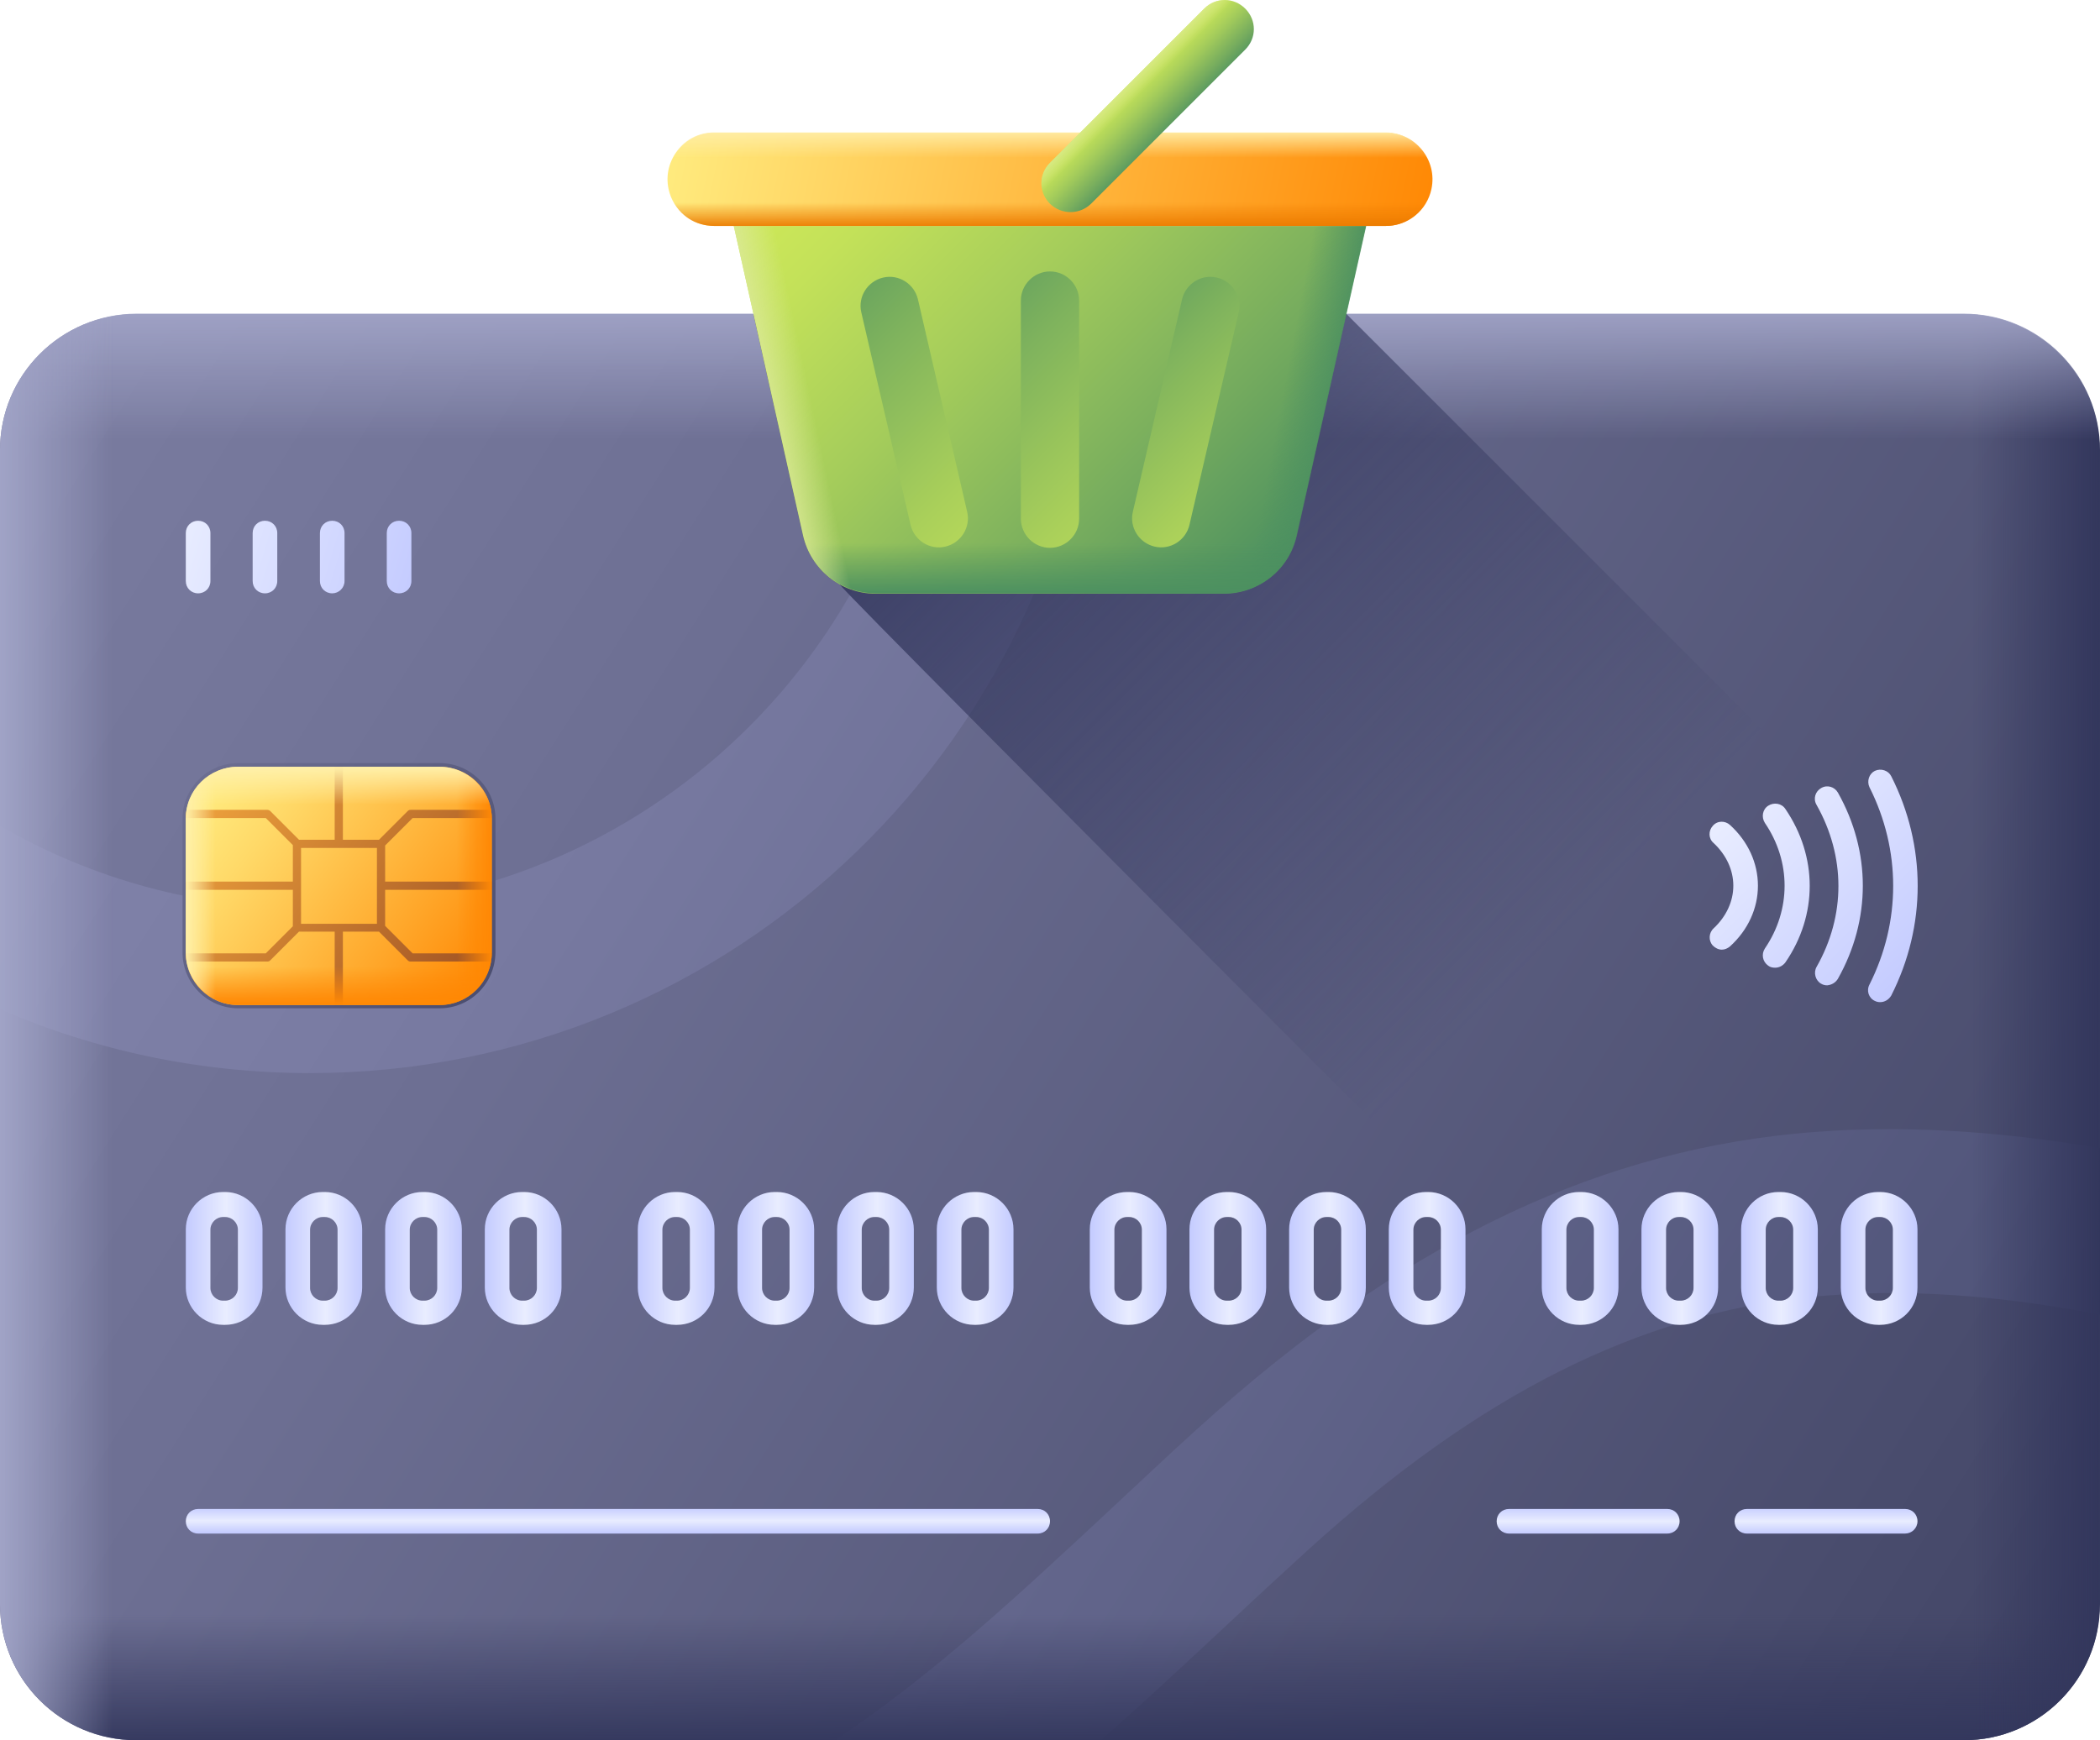 <svg xmlns="http://www.w3.org/2000/svg" xmlns:xlink="http://www.w3.org/1999/xlink" id="Layer_1" viewBox="0 0 512 424.4"><linearGradient id="SVGID_1_" gradientUnits="userSpaceOnUse" x1="-1.856" x2="504.697" y1="87.254" y2="407.935"><stop offset="0" stop-color="#7b7da1"></stop><stop offset=".31" stop-color="#6d6f93"></stop><stop offset=".899" stop-color="#494c6d"></stop><stop offset="1" stop-color="#424566"></stop></linearGradient><linearGradient id="SVGID_2_" gradientUnits="userSpaceOnUse" x1="1.491" x2="492.469" y1="101.296" y2="414.572"><stop offset="0" stop-color="#8587ae"></stop><stop offset=".31" stop-color="#7779a0"></stop><stop offset=".899" stop-color="#51557a"></stop><stop offset="1" stop-color="#4a4e73"></stop></linearGradient><linearGradient id="lg1"><stop offset="0" stop-color="#32365c"></stop><stop offset="1" stop-color="#32365c" stop-opacity="0"></stop></linearGradient><linearGradient id="SVGID_3_" gradientTransform="matrix(1 0 0 -1 0 -12995.827)" gradientUnits="userSpaceOnUse" x1="255.999" x2="255.999" xlink:href="#lg1" y1="-13422.626" y2="-13389.601"></linearGradient><linearGradient id="SVGID_4_" gradientTransform="matrix(-1 0 0 -1 -11841.315 -12952.66)" gradientUnits="userSpaceOnUse" x1="-12353.786" x2="-12321.949" xlink:href="#lg1" y1="-13203.154" y2="-13203.154"></linearGradient><linearGradient id="lg2"><stop offset="0" stop-color="#a1a4c7"></stop><stop offset="1" stop-color="#a1a4c7" stop-opacity="0"></stop></linearGradient><linearGradient id="SVGID_5_" gradientUnits="userSpaceOnUse" x1="255.999" x2="255.999" xlink:href="#lg2" y1="74.187" y2="107.213"></linearGradient><linearGradient id="SVGID_6_" gradientUnits="userSpaceOnUse" x1="-.472" x2="27.415" xlink:href="#lg2" y1="250.493" y2="250.493"></linearGradient><linearGradient id="SVGID_7_" gradientUnits="userSpaceOnUse" x1="21.336" x2="129.248" y1="154.728" y2="262.64"><stop offset="0" stop-color="#7b7da1"></stop><stop offset=".496" stop-color="#616386"></stop><stop offset="1" stop-color="#424566"></stop></linearGradient><linearGradient id="SVGID_8_" gradientUnits="userSpaceOnUse" x1="49.414" x2="115.967" y1="190.706" y2="241.429"><stop offset="0" stop-color="#ffed81"></stop><stop offset=".235" stop-color="#ffd968"></stop><stop offset=".73" stop-color="#ffa629"></stop><stop offset="1" stop-color="#ff8804"></stop></linearGradient><linearGradient id="SVGID_9_" gradientUnits="userSpaceOnUse" x1="49.585" x2="116.257" y1="191.888" y2="240.581"><stop offset="0" stop-color="#efa33d"></stop><stop offset="1" stop-color="#a05223"></stop></linearGradient><linearGradient id="lg3"><stop offset="0" stop-color="#ff8804"></stop><stop offset="1" stop-color="#ff8804" stop-opacity="0"></stop></linearGradient><linearGradient id="SVGID_10_" gradientTransform="matrix(-1 0 0 1 -12211.098 0)" gradientUnits="userSpaceOnUse" x1="-12331.038" x2="-12322.523" xlink:href="#lg3" y1="216.018" y2="216.018"></linearGradient><linearGradient id="SVGID_11_" gradientTransform="matrix(1 0 0 -1 0 -13119.971)" gradientUnits="userSpaceOnUse" x1="82.626" x2="82.626" xlink:href="#lg3" y1="-13364.939" y2="-13355.732"></linearGradient><linearGradient id="lg4"><stop offset="0" stop-color="#fff0a9"></stop><stop offset="1" stop-color="#fff0a9" stop-opacity="0"></stop></linearGradient><linearGradient id="SVGID_12_" gradientUnits="userSpaceOnUse" x1="45.312" x2="52.58" xlink:href="#lg4" y1="216.018" y2="216.018"></linearGradient><linearGradient id="SVGID_13_" gradientUnits="userSpaceOnUse" x1="82.626" x2="82.626" xlink:href="#lg4" y1="187.069" y2="196.274"></linearGradient><linearGradient id="lg5"><stop offset="0" stop-color="#e9edff"></stop><stop offset="1" stop-color="#c4cbff"></stop></linearGradient><linearGradient id="SVGID_14_" gradientUnits="userSpaceOnUse" x1="424.082" x2="466.979" xlink:href="#lg5" y1="194.612" y2="237.509"></linearGradient><linearGradient id="lg6"><stop offset="0" stop-color="#c4cbff"></stop><stop offset=".525" stop-color="#e9edff"></stop><stop offset="1" stop-color="#c4cbff"></stop></linearGradient><linearGradient id="SVGID_15_" gradientUnits="userSpaceOnUse" x1="150.654" x2="150.654" xlink:href="#lg6" y1="367.56" y2="373.817"></linearGradient><linearGradient id="SVGID_16_" gradientUnits="userSpaceOnUse" x1="416.202" x2="416.202" xlink:href="#lg6" y1="367.432" y2="374.175"></linearGradient><linearGradient id="SVGID_17_" gradientUnits="userSpaceOnUse" x1="43.726" x2="101.045" xlink:href="#lg5" y1="127.045" y2="144.406"></linearGradient><linearGradient id="SVGID_18_" gradientUnits="userSpaceOnUse" x1="45.309" x2="64.031" xlink:href="#lg6" y1="306.955" y2="306.955"></linearGradient><linearGradient id="SVGID_19_" gradientUnits="userSpaceOnUse" x1="69.603" x2="88.326" xlink:href="#lg6" y1="306.955" y2="306.955"></linearGradient><linearGradient id="SVGID_20_" gradientUnits="userSpaceOnUse" x1="93.898" x2="112.621" xlink:href="#lg6" y1="306.955" y2="306.955"></linearGradient><linearGradient id="SVGID_21_" gradientUnits="userSpaceOnUse" x1="118.192" x2="136.915" xlink:href="#lg6" y1="306.955" y2="306.955"></linearGradient><linearGradient id="SVGID_22_" gradientUnits="userSpaceOnUse" x1="155.497" x2="174.22" xlink:href="#lg6" y1="306.955" y2="306.955"></linearGradient><linearGradient id="SVGID_23_" gradientUnits="userSpaceOnUse" x1="179.791" x2="198.514" xlink:href="#lg6" y1="306.955" y2="306.955"></linearGradient><linearGradient id="SVGID_24_" gradientUnits="userSpaceOnUse" x1="204.086" x2="222.809" xlink:href="#lg6" y1="306.955" y2="306.955"></linearGradient><linearGradient id="SVGID_25_" gradientUnits="userSpaceOnUse" x1="228.38" x2="247.103" xlink:href="#lg6" y1="306.955" y2="306.955"></linearGradient><linearGradient id="SVGID_26_" gradientUnits="userSpaceOnUse" x1="265.685" x2="284.408" xlink:href="#lg6" y1="306.955" y2="306.955"></linearGradient><linearGradient id="SVGID_27_" gradientUnits="userSpaceOnUse" x1="289.98" x2="308.702" xlink:href="#lg6" y1="306.955" y2="306.955"></linearGradient><linearGradient id="SVGID_28_" gradientUnits="userSpaceOnUse" x1="314.274" x2="332.997" xlink:href="#lg6" y1="306.955" y2="306.955"></linearGradient><linearGradient id="SVGID_29_" gradientUnits="userSpaceOnUse" x1="338.569" x2="357.292" xlink:href="#lg6" y1="306.955" y2="306.955"></linearGradient><linearGradient id="SVGID_30_" gradientUnits="userSpaceOnUse" x1="375.873" x2="394.596" xlink:href="#lg6" y1="306.955" y2="306.955"></linearGradient><linearGradient id="SVGID_31_" gradientUnits="userSpaceOnUse" x1="400.168" x2="418.891" xlink:href="#lg6" y1="306.955" y2="306.955"></linearGradient><linearGradient id="SVGID_32_" gradientUnits="userSpaceOnUse" x1="424.462" x2="443.185" xlink:href="#lg6" y1="306.955" y2="306.955"></linearGradient><linearGradient id="SVGID_33_" gradientUnits="userSpaceOnUse" x1="448.757" x2="467.48" xlink:href="#lg6" y1="306.955" y2="306.955"></linearGradient><linearGradient id="SVGID_34_" gradientUnits="userSpaceOnUse" x1="224.874" x2="382.67" xlink:href="#lg1" y1="68.352" y2="226.148"></linearGradient><linearGradient id="lg7"><stop offset="0" stop-color="#cfe958"></stop><stop offset=".147" stop-color="#c3e159"></stop><stop offset=".411" stop-color="#a4cc5b"></stop><stop offset=".759" stop-color="#73aa5e"></stop><stop offset="1" stop-color="#4c9060"></stop></linearGradient><linearGradient id="SVGID_35_" gradientUnits="userSpaceOnUse" x1="200.86" x2="310.002" xlink:href="#lg7" y1="31.193" y2="140.334"></linearGradient><linearGradient id="lg8"><stop offset=".004" stop-color="#4c9060"></stop><stop offset="1" stop-color="#4c9060" stop-opacity="0"></stop></linearGradient><linearGradient id="SVGID_36_" gradientUnits="userSpaceOnUse" x1="325.909" x2="312.139" xlink:href="#lg8" y1="101.919" y2="99.349"></linearGradient><linearGradient id="SVGID_37_" gradientUnits="userSpaceOnUse" x1="256.001" x2="256.001" xlink:href="#lg8" y1="145.096" y2="132.405"></linearGradient><linearGradient id="lg9"><stop offset="0" stop-color="#dae995"></stop><stop offset=".847" stop-color="#dae995" stop-opacity="0"></stop></linearGradient><linearGradient id="SVGID_38_" gradientUnits="userSpaceOnUse" x1="187.194" x2="200.23" xlink:href="#lg9" y1="101.951" y2="99.197"></linearGradient><linearGradient id="SVGID_39_" gradientUnits="userSpaceOnUse" x1="161.569" x2="347.469" y1="24.402" y2="62.408"><stop offset="0" stop-color="#ffed81"></stop><stop offset="1" stop-color="#ff8804"></stop></linearGradient><linearGradient id="SVGID_40_" gradientUnits="userSpaceOnUse" x1="256" x2="256" y1="31.819" y2="38.495"><stop offset="0" stop-color="#ffeda6"></stop><stop offset="1" stop-color="#ffeda6" stop-opacity="0"></stop></linearGradient><linearGradient id="SVGID_41_" gradientUnits="userSpaceOnUse" x1="256" x2="256" y1="55.549" y2="49.373"><stop offset="0" stop-color="#eb7b00"></stop><stop offset="1" stop-color="#eb7b00" stop-opacity="0"></stop></linearGradient><linearGradient id="lg10"><stop offset="0" stop-color="#4c9060"></stop><stop offset=".313" stop-color="#7fb35d"></stop><stop offset=".62" stop-color="#aad05a"></stop><stop offset=".859" stop-color="#c5e259"></stop><stop offset="1" stop-color="#cfe958"></stop></linearGradient><linearGradient id="SVGID_42_" gradientUnits="userSpaceOnUse" x1="220.053" x2="302.955" xlink:href="#lg10" y1="63.959" y2="146.86"></linearGradient><linearGradient id="SVGID_43_" gradientUnits="userSpaceOnUse" x1="184.878" x2="269.757" xlink:href="#lg10" y1="62.413" y2="147.293"></linearGradient><linearGradient id="SVGID_44_" gradientUnits="userSpaceOnUse" x1="257.891" x2="329.455" xlink:href="#lg10" y1="69.268" y2="140.832"></linearGradient><linearGradient id="SVGID_45_" gradientUnits="userSpaceOnUse" x1="274.727" x2="285.982" xlink:href="#lg7" y1="20.798" y2="32.052"></linearGradient><linearGradient id="SVGID_46_" gradientUnits="userSpaceOnUse" x1="273.747" x2="278.018" xlink:href="#lg9" y1="19.814" y2="24.086"></linearGradient><g><g><g><path d="m478.8 424.4h-445.6c-18.3 0-33.2-14.8-33.2-33.2v-281.4c0-18.4 14.9-33.2 33.2-33.2h445.5c18.4 0 33.2 14.9 33.2 33.2v281.4c.1 18.4-14.8 33.2-33.1 33.2z" fill="url(#SVGID_1_)"></path><path d="m512 280v40.6c-24-4.6-47.4-6.6-70.6-4.3-41.9 4.2-80.8 23.8-122.5 61.7-6.7 6.1-13.5 12.4-20 18.5-10 9.3-20 18.7-30.5 27.9h-64.8c24-16 45.5-36.1 68-57.1 6.7-6.2 13.5-12.7 20.4-18.9 48.4-43.9 94.6-66.8 145.4-71.9 25.1-2.5 50.5-.6 74.6 3.5zm-244.9-203.4c-3.4 102.7-88 185.1-191.5 185.1-26.8 0-52.4-5.5-75.6-15.6v-44.7c22.3 12.9 48.1 20.2 75.6 20.2 81.4 0 148-64.5 151.4-145.1h40.1z" fill="url(#SVGID_2_)"></path><g><path d="m512 376.2v15c0 18.4-14.9 33.2-33.2 33.2h-445.6c-18.3 0-33.2-14.8-33.2-33.2v-15z" fill="url(#SVGID_3_)"></path><path d="m474.5 424.4h4.3c18.4 0 33.2-14.9 33.2-33.2v-281.4c0-18.4-14.9-33.2-33.2-33.2h-4.3z" fill="url(#SVGID_4_)"></path><path d="m512 124.7v-15c0-18.4-14.9-33.2-33.2-33.2h-445.6c-18.3.1-33.2 14.9-33.2 33.3v15h512z" fill="url(#SVGID_5_)"></path><path d="m37.5 76.6h-4.3c-18.3 0-33.2 14.8-33.2 33.2v281.4c0 18.4 14.9 33.2 33.2 33.2h4.3z" fill="url(#SVGID_6_)"></path></g></g><g><g><path d="m107.2 245.9h-49.1c-7.5 0-13.6-6.1-13.6-13.6v-32.6c0-7.5 6.1-13.6 13.6-13.6h49.1c7.5 0 13.6 6.1 13.6 13.6v32.6c-.1 7.5-6.1 13.6-13.6 13.6z" fill="url(#SVGID_7_)"></path><path d="m107.2 245.1h-49.2c-7 0-12.7-5.7-12.7-12.7v-32.7c0-7 5.7-12.7 12.7-12.7h49.2c7 0 12.7 5.7 12.7 12.7v32.7c0 7-5.7 12.7-12.7 12.7z" fill="url(#SVGID_8_)"></path><path d="m119.9 217v-2h-26v-8.8l6.7-6.7h19.3c0-.7-.1-1.4-.2-2h-19.6c-.3 0-.5.1-.7.3l-7 7h-8.8v-17.8h-2v17.8h-8.7l-7-7c-.2-.2-.5-.3-.7-.3h-19.7c-.1.6-.2 1.3-.2 2h19.5l6.6 6.6v8.9h-26.1v2h26.1v8.9l-6.6 6.6h-19.5c0 .7.1 1.4.2 2h19.7c.3 0 .5-.1.7-.3l7-7h8.7v17.8h2v-17.8h8.8l7 7c.2.2.4.3.7.3h19.6c.1-.6.2-1.3.2-2h-19.3l-6.7-6.7v-8.8zm-28 8.3h-18.5v-18.5h18.5z" fill="url(#SVGID_9_)"></path><g><path d="m107.1 186.9h.1c7 0 12.7 5.7 12.7 12.7v32.7c0 7-5.7 12.7-12.7 12.7h-.1z" fill="url(#SVGID_10_)"></path><path d="m119.9 233c-.3 6.7-5.9 12.1-12.7 12.1h-49.2c-6.8 0-12.4-5.4-12.7-12.1z" fill="url(#SVGID_11_)"></path><path d="m58.2 186.9h-.2c-7 0-12.7 5.7-12.7 12.7v32.7c0 7 5.7 12.7 12.7 12.7h.1v-58.1z" fill="url(#SVGID_12_)"></path><path d="m119.9 199.1c-.3-6.7-5.9-12.1-12.7-12.1h-49.2c-6.8 0-12.4 5.4-12.7 12.1z" fill="url(#SVGID_13_)"></path></g></g><path d="m458.4 244.4c-.5 0-.9-.1-1.3-.3-1.5-.7-2.1-2.5-1.3-4 7.7-15.3 7.7-32.8 0-48.1-.7-1.5-.1-3.3 1.3-4 1.5-.7 3.3-.1 4 1.3 8.6 17 8.6 36.5 0 53.5-.6 1-1.6 1.6-2.7 1.6zm-10.3-5.7c8.1-14.4 8.1-31 0-45.4-.8-1.4-2.6-2-4.1-1.1-1.4.8-2 2.6-1.1 4.1 7.1 12.6 7.1 27 0 39.5-.8 1.4-.3 3.3 1.1 4.1.5.3 1 .4 1.5.4 1-.1 2-.6 2.6-1.6zm-12.8-4c7.9-11.5 7.9-25.8 0-37.4-.9-1.4-2.8-1.7-4.2-.8s-1.7 2.8-.8 4.2c6.4 9.4 6.4 21.2 0 30.6-.9 1.4-.6 3.2.8 4.2.5.4 1.1.5 1.7.5 1 0 1.9-.5 2.5-1.3zm-13.5-3.9c4.4-4 6.8-9.3 6.8-14.8s-2.4-10.8-6.8-14.8c-1.2-1.1-3.1-1.1-4.2.2-1.1 1.2-1.1 3.1.2 4.2 3.1 2.9 4.8 6.6 4.8 10.4s-1.7 7.5-4.8 10.4c-1.2 1.1-1.3 3-.2 4.2.6.6 1.4 1 2.2 1 .7 0 1.4-.3 2-.8z" fill="url(#SVGID_14_)"></path><path d="m253 374h-204.7c-1.7 0-3-1.3-3-3s1.3-3 3-3h204.7c1.7 0 3 1.3 3 3s-1.3 3-3 3z" fill="url(#SVGID_15_)"></path><path d="m464.5 374h-38.6c-1.7 0-3-1.3-3-3s1.3-3 3-3h38.6c1.7 0 3 1.3 3 3s-1.4 3-3 3zm-55-3c0-1.7-1.3-3-3-3h-38.6c-1.7 0-3 1.3-3 3s1.3 3 3 3h38.6c1.7 0 3-1.3 3-3z" fill="url(#SVGID_16_)"></path><path d="m48.3 144.7c-1.7 0-3-1.3-3-3v-11.7c0-1.7 1.3-3 3-3s3 1.3 3 3v11.7c0 1.7-1.3 3-3 3zm19.3-3v-11.7c0-1.7-1.3-3-3-3s-3 1.3-3 3v11.7c0 1.7 1.3 3 3 3s3-1.3 3-3zm16.4 0v-11.7c0-1.7-1.3-3-3-3s-3 1.3-3 3v11.7c0 1.7 1.3 3 3 3 1.6 0 3-1.3 3-3zm16.3 0v-11.7c0-1.7-1.3-3-3-3s-3 1.3-3 3v11.7c0 1.7 1.3 3 3 3s3-1.3 3-3z" fill="url(#SVGID_17_)"></path><g><g><g><path d="m54.9 323.1h-.5c-5 0-9.1-4.1-9.1-9.1v-14.2c0-5 4.1-9.1 9.1-9.1h.5c5 0 9.1 4.1 9.1 9.1v14.2c0 5.1-4 9.1-9.1 9.1zm-.5-26.3c-1.7 0-3.1 1.4-3.1 3.1v14.2c0 1.7 1.4 3.1 3.1 3.1h.5c1.7 0 3.1-1.4 3.1-3.1v-14.2c0-1.7-1.4-3.1-3.1-3.1z" fill="url(#SVGID_18_)"></path></g><g><path d="m79.2 323.1h-.5c-5 0-9.1-4.1-9.1-9.1v-14.2c0-5 4.1-9.1 9.1-9.1h.5c5 0 9.1 4.1 9.1 9.1v14.2c0 5.1-4.1 9.1-9.1 9.1zm-.5-26.3c-1.7 0-3.1 1.4-3.1 3.1v14.2c0 1.7 1.4 3.1 3.1 3.1h.5c1.7 0 3.1-1.4 3.1-3.1v-14.2c0-1.7-1.4-3.1-3.1-3.1z" fill="url(#SVGID_19_)"></path></g><g><path d="m103.5 323.1h-.5c-5 0-9.1-4.1-9.1-9.1v-14.2c0-5 4.1-9.1 9.1-9.1h.5c5 0 9.1 4.1 9.1 9.1v14.2c0 5.1-4.1 9.1-9.1 9.1zm-.5-26.3c-1.7 0-3.1 1.4-3.1 3.1v14.2c0 1.7 1.4 3.1 3.1 3.1h.5c1.7 0 3.1-1.4 3.1-3.1v-14.2c0-1.7-1.4-3.1-3.1-3.1z" fill="url(#SVGID_20_)"></path></g><g><path d="m127.8 323.1h-.5c-5 0-9.1-4.1-9.1-9.1v-14.2c0-5 4.1-9.1 9.1-9.1h.5c5 0 9.1 4.1 9.1 9.1v14.2c0 5.1-4.1 9.1-9.1 9.1zm-.5-26.3c-1.7 0-3.1 1.4-3.1 3.1v14.2c0 1.7 1.4 3.1 3.1 3.1h.5c1.7 0 3.1-1.4 3.1-3.1v-14.2c0-1.7-1.4-3.1-3.1-3.1z" fill="url(#SVGID_21_)"></path></g></g><g><g><path d="m165.1 323.1h-.5c-5 0-9.1-4.1-9.1-9.1v-14.2c0-5 4.1-9.1 9.1-9.1h.5c5 0 9.1 4.1 9.1 9.1v14.2c0 5.1-4.1 9.1-9.1 9.1zm-.5-26.3c-1.7 0-3.1 1.4-3.1 3.1v14.2c0 1.7 1.4 3.1 3.1 3.1h.5c1.7 0 3.1-1.4 3.1-3.1v-14.2c0-1.7-1.4-3.1-3.1-3.1z" fill="url(#SVGID_22_)"></path></g><g><path d="m189.4 323.1h-.5c-5 0-9.1-4.1-9.1-9.1v-14.2c0-5 4.1-9.1 9.1-9.1h.5c5 0 9.1 4.1 9.1 9.1v14.2c0 5.1-4.1 9.1-9.1 9.1zm-.5-26.3c-1.7 0-3.1 1.4-3.1 3.1v14.2c0 1.7 1.4 3.1 3.1 3.1h.5c1.7 0 3.1-1.4 3.1-3.1v-14.2c0-1.7-1.4-3.1-3.1-3.1z" fill="url(#SVGID_23_)"></path></g><g><path d="m213.7 323.1h-.5c-5 0-9.1-4.1-9.1-9.1v-14.2c0-5 4.1-9.1 9.1-9.1h.5c5 0 9.1 4.1 9.1 9.1v14.2c0 5.1-4.1 9.1-9.1 9.1zm-.5-26.3c-1.7 0-3.1 1.4-3.1 3.1v14.2c0 1.7 1.4 3.1 3.1 3.1h.5c1.7 0 3.1-1.4 3.1-3.1v-14.2c0-1.7-1.4-3.1-3.1-3.1z" fill="url(#SVGID_24_)"></path></g><g><path d="m238 323.1h-.5c-5 0-9.1-4.1-9.1-9.1v-14.2c0-5 4.1-9.1 9.1-9.1h.5c5 0 9.1 4.1 9.1 9.1v14.2c0 5.1-4.1 9.1-9.1 9.1zm-.5-26.3c-1.7 0-3.1 1.4-3.1 3.1v14.2c0 1.7 1.4 3.1 3.1 3.1h.5c1.7 0 3.1-1.4 3.1-3.1v-14.2c0-1.7-1.4-3.1-3.1-3.1z" fill="url(#SVGID_25_)"></path></g></g><g><g><path d="m275.3 323.1h-.5c-5 0-9.1-4.1-9.1-9.1v-14.2c0-5 4.1-9.1 9.1-9.1h.5c5 0 9.1 4.1 9.1 9.1v14.2c0 5.1-4.1 9.1-9.1 9.1zm-.5-26.3c-1.7 0-3.1 1.4-3.1 3.1v14.2c0 1.7 1.4 3.1 3.1 3.1h.5c1.7 0 3.1-1.4 3.1-3.1v-14.2c0-1.7-1.4-3.1-3.1-3.1z" fill="url(#SVGID_26_)"></path></g><g><path d="m299.6 323.1h-.5c-5 0-9.1-4.1-9.1-9.1v-14.2c0-5 4.1-9.1 9.1-9.1h.5c5 0 9.1 4.1 9.1 9.1v14.2c0 5.1-4.1 9.1-9.1 9.1zm-.5-26.3c-1.7 0-3.1 1.4-3.1 3.1v14.2c0 1.7 1.4 3.1 3.1 3.1h.5c1.7 0 3.1-1.4 3.1-3.1v-14.2c0-1.7-1.4-3.1-3.1-3.1z" fill="url(#SVGID_27_)"></path></g><g><path d="m323.9 323.1h-.5c-5 0-9.1-4.1-9.1-9.1v-14.2c0-5 4.1-9.1 9.1-9.1h.5c5 0 9.1 4.1 9.1 9.1v14.2c0 5.1-4.1 9.1-9.1 9.1zm-.5-26.3c-1.7 0-3.1 1.4-3.1 3.1v14.2c0 1.7 1.4 3.1 3.1 3.1h.5c1.7 0 3.1-1.4 3.1-3.1v-14.2c0-1.7-1.4-3.1-3.1-3.1z" fill="url(#SVGID_28_)"></path></g><g><path d="m348.2 323.1h-.5c-5 0-9.1-4.1-9.1-9.1v-14.2c0-5 4.1-9.1 9.1-9.1h.5c5 0 9.1 4.1 9.1 9.1v14.2c0 5.1-4.1 9.1-9.1 9.1zm-.5-26.3c-1.7 0-3.1 1.4-3.1 3.1v14.2c0 1.7 1.4 3.1 3.1 3.1h.5c1.7 0 3.1-1.4 3.1-3.1v-14.2c0-1.7-1.4-3.1-3.1-3.1z" fill="url(#SVGID_29_)"></path></g></g><g><g><path d="m385.5 323.1h-.5c-5 0-9.1-4.1-9.1-9.1v-14.2c0-5 4.1-9.1 9.1-9.1h.5c5 0 9.1 4.1 9.1 9.1v14.2c0 5.1-4.1 9.1-9.1 9.1zm-.5-26.3c-1.7 0-3.1 1.4-3.1 3.1v14.2c0 1.7 1.4 3.1 3.1 3.1h.5c1.7 0 3.1-1.4 3.1-3.1v-14.2c0-1.7-1.4-3.1-3.1-3.1z" fill="url(#SVGID_30_)"></path></g><g><path d="m409.8 323.1h-.5c-5 0-9.1-4.1-9.1-9.1v-14.2c0-5 4.1-9.1 9.1-9.1h.5c5 0 9.1 4.1 9.1 9.1v14.2c0 5.1-4.1 9.1-9.1 9.1zm-.5-26.3c-1.7 0-3.1 1.4-3.1 3.1v14.2c0 1.7 1.4 3.1 3.1 3.1h.5c1.7 0 3.1-1.4 3.1-3.1v-14.2c0-1.7-1.4-3.1-3.1-3.1z" fill="url(#SVGID_31_)"></path></g><g><path d="m434.1 323.1h-.5c-5 0-9.1-4.1-9.1-9.1v-14.2c0-5 4.1-9.1 9.1-9.1h.5c5 0 9.1 4.1 9.1 9.1v14.2c0 5.1-4.1 9.1-9.1 9.1zm-.5-26.3c-1.7 0-3.1 1.4-3.1 3.1v14.2c0 1.7 1.4 3.1 3.1 3.1h.5c1.7 0 3.1-1.4 3.1-3.1v-14.2c0-1.7-1.4-3.1-3.1-3.1z" fill="url(#SVGID_32_)"></path></g><g><path d="m458.4 323.1h-.5c-5 0-9.1-4.1-9.1-9.1v-14.2c0-5 4.1-9.1 9.1-9.1h.5c5 0 9.1 4.1 9.1 9.1v14.2c0 5.1-4.1 9.1-9.1 9.1zm-.5-26.3c-1.7 0-3.1 1.4-3.1 3.1v14.2c0 1.7 1.4 3.1 3.1 3.1h.5c1.7 0 3.1-1.4 3.1-3.1v-14.2c0-1.7-1.4-3.1-3.1-3.1z" fill="url(#SVGID_33_)"></path></g></g></g></g></g><g><path d="m328.3 76.6h-144.6l12.1 54c1.2 5.2 4.5 9.5 8.9 11.9 1.4 2.5 211.2 212.5 280.8 281.3 15.1-3.1 26.5-16.5 26.5-32.5v-131z" fill="url(#SVGID_34_)"></path><g><g><path d="m178.9 55.1 16.9 75.5c1.9 8.3 9.2 14.2 17.7 14.2h84.9c8.5 0 15.9-5.9 17.7-14.2l16.9-75.5z" fill="url(#SVGID_35_)"></path><g><path d="m297.1 55.1h36l-16.9 75.5c-1.9 8.3-9.2 14.2-17.7 14.2h-1.3v-89.7z" fill="url(#SVGID_36_)"></path><path d="m196.2 131.9c2.3 7.6 9.3 12.8 17.4 12.8h84.9c8 0 15-5.3 17.4-12.8z" fill="url(#SVGID_37_)"></path><path d="m214.9 55.1h-36l16.9 75.5c1.9 8.3 9.2 14.2 17.7 14.2h1.3v-89.7z" fill="url(#SVGID_38_)"></path></g></g><g><path d="m337.9 55.1h-163.8c-5.4 0-10-3.8-11.1-9-1.5-7.1 3.9-13.7 11.1-13.7h163.8c7.2 0 12.6 6.6 11.1 13.7-1.1 5.2-5.7 9-11.1 9z" fill="url(#SVGID_39_)"></path><g><path d="m348.1 38.7c-1.8-3.7-5.7-6.4-10.2-6.4h-163.8c-4.6 0-8.4 2.6-10.2 6.4z" fill="url(#SVGID_40_)"></path></g><path d="m348.1 48.7c-1.8 3.7-5.7 6.4-10.2 6.4h-163.8c-4.6 0-8.4-2.6-10.2-6.4z" fill="url(#SVGID_41_)"></path></g><g><path d="m256 133.6c-3.9 0-7.1-3.2-7.1-7.1v-53.2c0-3.9 3.2-7.1 7.1-7.1 3.9 0 7.1 3.2 7.1 7.1v53.2c0 3.9-3.2 7.1-7.1 7.1z" fill="url(#SVGID_42_)"></path><path d="m230.5 133.3c-3.8.9-7.6-1.5-8.5-5.3l-12-51.8c-.9-3.8 1.5-7.6 5.3-8.5 3.8-.9 7.6 1.5 8.5 5.3l12 51.8c.9 3.8-1.5 7.6-5.3 8.5z" fill="url(#SVGID_43_)"></path><path d="m281.5 133.3c3.8.9 7.6-1.5 8.5-5.3l12-51.8c.9-3.8-1.5-7.6-5.3-8.5-3.8-.9-7.6 1.5-8.5 5.3l-12 51.8c-.9 3.8 1.5 7.6 5.3 8.5z" fill="url(#SVGID_44_)"></path></g><g><path d="m256 49.7c-2.8-2.8-2.8-7.2 0-10l37.6-37.6c2.8-2.8 7.2-2.8 10 0 2.8 2.8 2.8 7.2 0 10l-37.6 37.6c-2.8 2.7-7.2 2.7-10 0z" fill="url(#SVGID_45_)"></path><path d="m303.6 2.1c-2.8-2.8-7.2-2.8-10 0l-37.6 37.6c-2.8 2.8-2.8 7.2 0 10 .5.5 1.1.9 1.7 1.3-1.4-2.7-1-6 1.3-8.3l37.6-37.7c2.2-2.2 5.6-2.7 8.3-1.3-.3-.5-.8-1.1-1.3-1.6z" fill="url(#SVGID_46_)"></path></g></g></g></g></svg>
